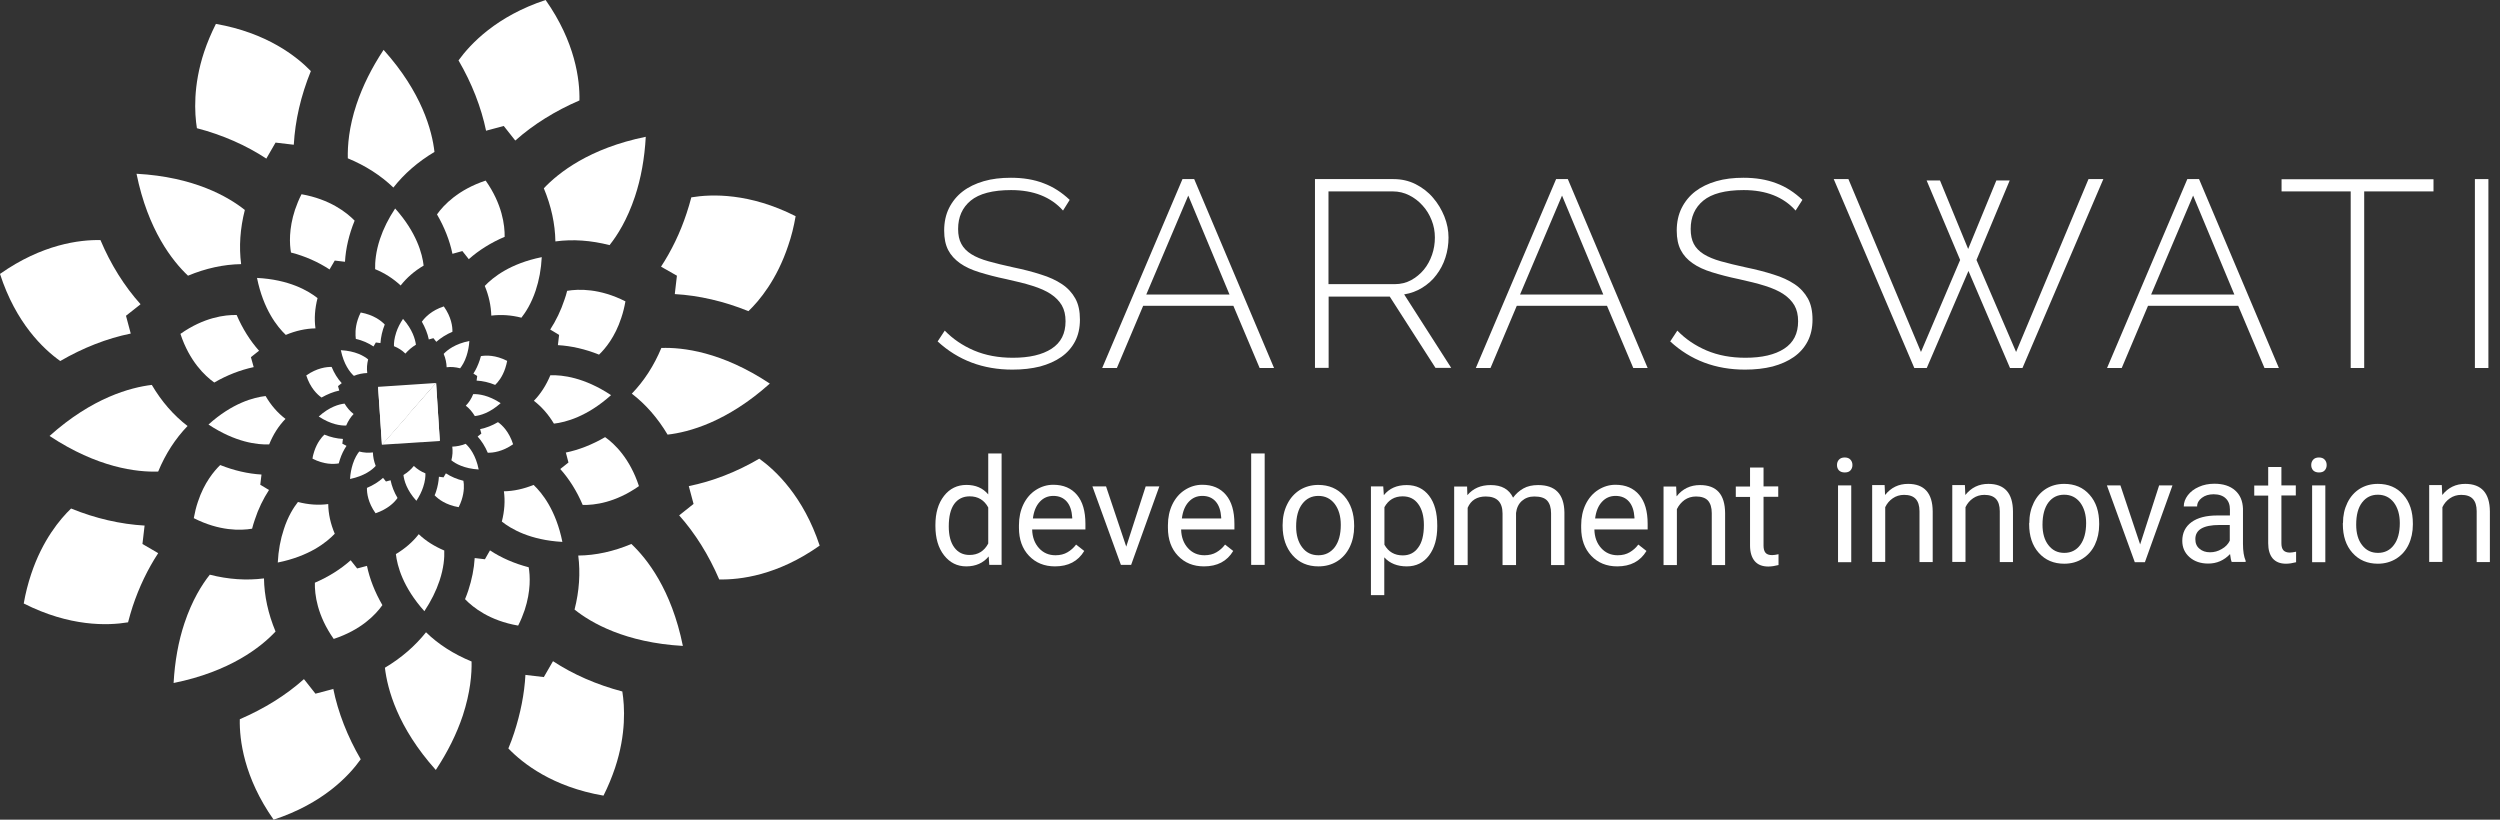 <svg width="183" height="60" viewBox="0 0 183 60" fill="none" xmlns="http://www.w3.org/2000/svg">
<rect x="0" y="0" width="183" height="60" fill="#333333" stroke="none"/>
<path d="M77.813 15.413C76.922 14.414 75.652 13.914 74.012 13.914C72.665 13.914 71.676 14.175 71.057 14.685C70.438 15.195 70.134 15.891 70.134 16.76C70.134 17.205 70.21 17.563 70.373 17.857C70.525 18.15 70.775 18.4 71.101 18.606C71.427 18.812 71.85 18.986 72.361 19.128C72.871 19.269 73.479 19.421 74.185 19.573C74.924 19.725 75.597 19.899 76.195 20.094C76.803 20.279 77.314 20.518 77.737 20.8C78.161 21.083 78.487 21.441 78.715 21.854C78.943 22.267 79.051 22.777 79.051 23.396C79.051 24.004 78.932 24.537 78.693 24.993C78.454 25.449 78.117 25.829 77.683 26.133C77.248 26.437 76.727 26.666 76.13 26.828C75.521 26.98 74.859 27.056 74.109 27.056C71.959 27.056 70.134 26.372 68.635 24.993L69.156 24.2C69.743 24.808 70.46 25.297 71.296 25.655C72.143 26.014 73.088 26.188 74.142 26.188C75.347 26.188 76.293 25.97 76.977 25.525C77.661 25.08 77.998 24.417 77.998 23.516C77.998 23.059 77.911 22.679 77.726 22.353C77.542 22.038 77.27 21.756 76.922 21.528C76.564 21.289 76.119 21.093 75.565 20.92C75.022 20.746 74.381 20.594 73.653 20.431C72.915 20.279 72.263 20.105 71.698 19.931C71.133 19.757 70.655 19.54 70.275 19.269C69.895 18.997 69.602 18.682 69.406 18.302C69.211 17.922 69.113 17.455 69.113 16.879C69.113 16.26 69.232 15.706 69.471 15.228C69.71 14.75 70.047 14.338 70.471 14.012C70.894 13.686 71.416 13.436 72.013 13.262C72.61 13.088 73.273 13.012 74.001 13.012C74.891 13.012 75.695 13.143 76.39 13.414C77.096 13.675 77.726 14.088 78.302 14.631L77.813 15.413Z" fill="white"/>
<path d="M86.557 13.11H87.415L93.259 26.937H92.205L90.283 22.386H83.679L81.756 26.937H80.681L86.557 13.11ZM90 21.56L86.981 14.316L83.907 21.56H90Z" fill="white"/>
<path d="M96.256 26.937V13.11H102.002C102.589 13.11 103.121 13.229 103.621 13.479C104.109 13.729 104.544 14.055 104.891 14.468C105.25 14.88 105.521 15.337 105.728 15.847C105.934 16.358 106.032 16.879 106.032 17.39C106.032 17.9 105.956 18.389 105.804 18.856C105.652 19.334 105.424 19.757 105.141 20.127C104.859 20.507 104.511 20.811 104.109 21.061C103.707 21.311 103.262 21.474 102.784 21.549L106.227 26.926H105.076L101.731 21.712H97.256V26.926H96.256V26.937ZM97.245 20.8H102.089C102.534 20.8 102.936 20.702 103.295 20.507C103.653 20.311 103.968 20.051 104.229 19.736C104.49 19.421 104.685 19.051 104.826 18.649C104.967 18.237 105.033 17.824 105.033 17.39C105.033 16.944 104.957 16.521 104.794 16.119C104.631 15.706 104.413 15.348 104.131 15.043C103.849 14.728 103.523 14.479 103.154 14.294C102.784 14.109 102.382 14.011 101.959 14.011H97.245V20.8Z" fill="white"/>
<path d="M113.907 13.11H114.765L120.608 26.937H119.555L117.632 22.386H111.028L109.106 26.937H108.031L113.907 13.11ZM117.361 21.56L114.341 14.316L111.267 21.56H117.361Z" fill="white"/>
<path d="M131.438 15.413C130.547 14.414 129.276 13.914 127.636 13.914C126.289 13.914 125.301 14.175 124.682 14.685C124.063 15.195 123.758 15.891 123.758 16.76C123.758 17.205 123.834 17.563 123.987 17.857C124.139 18.15 124.388 18.4 124.714 18.606C125.051 18.812 125.464 18.986 125.974 19.128C126.485 19.269 127.093 19.421 127.799 19.573C128.538 19.725 129.211 19.899 129.819 20.094C130.428 20.279 130.938 20.518 131.362 20.8C131.785 21.083 132.111 21.441 132.339 21.854C132.567 22.267 132.676 22.777 132.676 23.396C132.676 24.004 132.556 24.537 132.317 24.993C132.078 25.449 131.742 25.829 131.307 26.133C130.873 26.437 130.351 26.666 129.754 26.828C129.146 26.98 128.483 27.056 127.734 27.056C125.583 27.056 123.758 26.372 122.26 24.993L122.781 24.2C123.367 24.808 124.084 25.297 124.921 25.655C125.768 26.014 126.713 26.188 127.766 26.188C128.972 26.188 129.917 25.97 130.601 25.525C131.286 25.08 131.622 24.417 131.622 23.516C131.622 23.059 131.535 22.679 131.351 22.353C131.166 22.038 130.895 21.756 130.547 21.528C130.189 21.289 129.743 21.093 129.189 20.92C128.646 20.746 128.005 20.594 127.278 20.431C126.539 20.279 125.887 20.105 125.323 19.931C124.758 19.757 124.28 19.54 123.9 19.269C123.519 19.008 123.226 18.682 123.031 18.302C122.835 17.922 122.737 17.455 122.737 16.879C122.737 16.26 122.857 15.706 123.096 15.228C123.335 14.75 123.672 14.338 124.095 14.012C124.519 13.686 125.04 13.436 125.638 13.262C126.235 13.088 126.897 13.012 127.625 13.012C128.516 13.012 129.32 13.143 130.026 13.414C130.732 13.675 131.362 14.088 131.937 14.631L131.438 15.413Z" fill="white"/>
<path d="M141.028 13.208H142.006L144.069 18.226L146.133 13.208H147.111L144.678 19.03L147.578 25.764L152.878 13.11H153.964L148.045 26.937H147.132L144.091 19.833L141.039 26.937H140.127L134.229 13.11H135.304L140.615 25.764L143.483 19.03L141.028 13.208Z" fill="white"/>
<path d="M160.112 13.11H160.97L166.814 26.937H165.76L163.838 22.386H157.234L155.311 26.937H154.236L160.112 13.11ZM163.555 21.56L160.536 14.316L157.462 21.56H163.555Z" fill="white"/>
<path d="M178.121 14.011H173.059V26.937H172.071V14.011H167.01V13.121H178.132V14.011H178.121Z" fill="white"/>
<path d="M181.162 26.937V13.11H182.151V26.937H181.162Z" fill="white"/>
<path d="M68.472 38.429C68.472 37.549 68.678 36.843 69.102 36.3C69.515 35.768 70.069 35.496 70.742 35.496C71.416 35.496 71.948 35.724 72.339 36.191V33.193H73.317V41.35H72.415L72.371 40.731C71.981 41.209 71.427 41.459 70.731 41.459C70.069 41.459 69.526 41.188 69.102 40.645C68.678 40.101 68.472 39.385 68.472 38.505V38.429ZM69.45 38.537C69.45 39.189 69.58 39.7 69.852 40.069C70.123 40.438 70.492 40.623 70.97 40.623C71.59 40.623 72.046 40.34 72.339 39.786V37.147C72.046 36.604 71.59 36.332 70.981 36.332C70.503 36.332 70.123 36.517 69.852 36.886C69.58 37.267 69.45 37.81 69.45 38.537Z" fill="white"/>
<path d="M77.227 41.459C76.445 41.459 75.815 41.199 75.326 40.688C74.837 40.178 74.587 39.493 74.587 38.635V38.45C74.587 37.875 74.696 37.375 74.913 36.919C75.13 36.474 75.435 36.115 75.826 35.865C76.217 35.616 76.64 35.485 77.097 35.485C77.846 35.485 78.422 35.735 78.834 36.224C79.247 36.713 79.453 37.419 79.453 38.342V38.755H75.554C75.565 39.319 75.739 39.776 76.054 40.123C76.369 40.471 76.771 40.645 77.259 40.645C77.607 40.645 77.9 40.569 78.139 40.427C78.378 40.286 78.595 40.101 78.769 39.862L79.367 40.33C78.91 41.09 78.194 41.459 77.227 41.459ZM77.107 36.3C76.705 36.3 76.38 36.441 76.108 36.734C75.837 37.028 75.674 37.429 75.608 37.951H78.487V37.875C78.454 37.375 78.324 36.984 78.085 36.713C77.846 36.441 77.52 36.3 77.107 36.3Z" fill="white"/>
<path d="M82.441 40.014L83.864 35.605H84.863L82.799 41.35H82.05L79.964 35.605H80.963L82.441 40.014Z" fill="white"/>
<path d="M88.132 41.459C87.35 41.459 86.72 41.199 86.231 40.688C85.742 40.178 85.492 39.493 85.492 38.635V38.45C85.492 37.875 85.601 37.375 85.818 36.919C86.035 36.474 86.34 36.115 86.731 35.865C87.122 35.616 87.545 35.485 88.001 35.485C88.751 35.485 89.327 35.735 89.739 36.224C90.152 36.713 90.359 37.419 90.359 38.342V38.755H86.459C86.47 39.319 86.644 39.776 86.959 40.123C87.274 40.471 87.676 40.645 88.164 40.645C88.512 40.645 88.805 40.569 89.044 40.427C89.283 40.286 89.5 40.101 89.674 39.862L90.272 40.33C89.815 41.09 89.099 41.459 88.132 41.459ZM88.012 36.3C87.611 36.3 87.285 36.441 87.013 36.734C86.742 37.028 86.579 37.429 86.513 37.951H89.392V37.875C89.359 37.375 89.229 36.984 88.99 36.713C88.751 36.441 88.425 36.3 88.012 36.3Z" fill="white"/>
<path d="M92.574 41.35H91.586V33.193H92.574V41.35Z" fill="white"/>
<path d="M93.888 38.429C93.888 37.864 93.997 37.364 94.225 36.908C94.442 36.463 94.757 36.115 95.148 35.865C95.539 35.626 95.996 35.496 96.495 35.496C97.277 35.496 97.907 35.768 98.396 36.311C98.874 36.854 99.124 37.571 99.124 38.472V38.537C99.124 39.102 99.015 39.602 98.798 40.047C98.581 40.492 98.277 40.84 97.875 41.09C97.473 41.34 97.017 41.459 96.506 41.459C95.724 41.459 95.094 41.188 94.616 40.645C94.138 40.102 93.888 39.385 93.888 38.494V38.429ZM94.877 38.537C94.877 39.178 95.029 39.689 95.322 40.069C95.615 40.46 96.017 40.645 96.506 40.645C97.006 40.645 97.397 40.449 97.701 40.058C97.994 39.667 98.146 39.124 98.146 38.418C98.146 37.788 97.994 37.277 97.701 36.886C97.397 36.495 97.006 36.3 96.506 36.3C96.017 36.3 95.626 36.495 95.333 36.876C95.029 37.267 94.877 37.821 94.877 38.537Z" fill="white"/>
<path d="M105.207 38.537C105.207 39.417 105.011 40.112 104.609 40.655C104.207 41.188 103.664 41.459 102.98 41.459C102.285 41.459 101.731 41.242 101.329 40.797V43.566H100.352V35.605H101.253L101.297 36.246C101.698 35.746 102.252 35.507 102.969 35.507C103.664 35.507 104.207 35.768 104.609 36.289C105.011 36.81 105.207 37.538 105.207 38.461V38.537ZM104.229 38.429C104.229 37.777 104.088 37.267 103.816 36.897C103.545 36.517 103.165 36.332 102.676 36.332C102.079 36.332 101.633 36.593 101.34 37.125V39.873C101.633 40.395 102.079 40.655 102.687 40.655C103.154 40.655 103.534 40.471 103.806 40.091C104.088 39.721 104.229 39.167 104.229 38.429Z" fill="white"/>
<path d="M107.39 35.605L107.412 36.246C107.835 35.746 108.4 35.507 109.117 35.507C109.921 35.507 110.464 35.811 110.757 36.43C110.952 36.159 111.202 35.931 111.506 35.757C111.811 35.583 112.18 35.507 112.593 35.507C113.853 35.507 114.493 36.169 114.515 37.505V41.361H113.538V37.571C113.538 37.158 113.44 36.854 113.255 36.647C113.07 36.441 112.755 36.343 112.31 36.343C111.941 36.343 111.648 36.452 111.398 36.669C111.159 36.886 111.018 37.18 110.974 37.549V41.361H109.986V37.592C109.986 36.756 109.573 36.343 108.758 36.343C108.118 36.343 107.672 36.615 107.433 37.169V41.361H106.445V35.616H107.39V35.605Z" fill="white"/>
<path d="M118.382 41.459C117.6 41.459 116.97 41.199 116.481 40.688C115.992 40.178 115.742 39.493 115.742 38.635V38.45C115.742 37.875 115.851 37.375 116.068 36.919C116.286 36.474 116.59 36.115 116.981 35.865C117.372 35.616 117.795 35.485 118.251 35.485C119.001 35.485 119.577 35.735 119.989 36.224C120.402 36.713 120.608 37.419 120.608 38.342V38.755H116.709C116.72 39.319 116.894 39.776 117.209 40.123C117.524 40.471 117.926 40.645 118.414 40.645C118.762 40.645 119.055 40.569 119.294 40.427C119.533 40.286 119.75 40.101 119.924 39.862L120.522 40.33C120.065 41.09 119.349 41.459 118.382 41.459ZM118.262 36.3C117.86 36.3 117.535 36.441 117.263 36.734C116.992 37.028 116.829 37.429 116.763 37.951H119.642V37.875C119.609 37.375 119.479 36.984 119.24 36.713C119.001 36.441 118.675 36.3 118.262 36.3Z" fill="white"/>
<path d="M122.694 35.605L122.727 36.332C123.161 35.779 123.737 35.507 124.443 35.507C125.659 35.507 126.267 36.191 126.278 37.56V41.361H125.301V37.56C125.301 37.147 125.203 36.843 125.018 36.637C124.834 36.441 124.54 36.343 124.149 36.343C123.834 36.343 123.552 36.43 123.313 36.593C123.074 36.767 122.889 36.984 122.748 37.267V41.361H121.771V35.616H122.694V35.605Z" fill="white"/>
<path d="M129.091 34.214V35.605H130.167V36.365H129.091V39.938C129.091 40.167 129.135 40.34 129.233 40.46C129.33 40.579 129.493 40.634 129.721 40.634C129.83 40.634 129.993 40.612 130.188 40.569V41.361C129.928 41.426 129.678 41.47 129.439 41.47C129.005 41.47 128.668 41.34 128.44 41.068C128.223 40.807 128.103 40.427 128.103 39.938V36.376H127.06V35.615H128.103V34.225H129.091V34.214Z" fill="white"/>
<path d="M134.468 34.041C134.468 33.889 134.511 33.758 134.609 33.65C134.707 33.541 134.848 33.487 135.033 33.487C135.217 33.487 135.359 33.541 135.456 33.65C135.554 33.758 135.598 33.889 135.598 34.041C135.598 34.193 135.554 34.323 135.456 34.431C135.359 34.54 135.217 34.584 135.033 34.584C134.848 34.584 134.707 34.529 134.609 34.431C134.511 34.323 134.468 34.193 134.468 34.041ZM135.511 41.155H134.544V35.529H135.511V41.155Z" fill="white"/>
<path d="M137.955 35.529L137.987 36.234C138.422 35.691 138.976 35.42 139.671 35.42C140.855 35.42 141.463 36.093 141.474 37.429V41.144H140.507V37.419C140.507 37.017 140.409 36.712 140.225 36.517C140.04 36.321 139.758 36.224 139.377 36.224C139.063 36.224 138.791 36.311 138.552 36.474C138.313 36.636 138.128 36.854 137.998 37.125V41.133H137.042V35.507H137.955V35.529Z" fill="white"/>
<path d="M143.831 35.529L143.863 36.234C144.298 35.691 144.852 35.42 145.547 35.42C146.731 35.42 147.339 36.093 147.35 37.429V41.144H146.383V37.419C146.383 37.017 146.285 36.712 146.101 36.517C145.916 36.321 145.634 36.224 145.254 36.224C144.939 36.224 144.667 36.311 144.428 36.474C144.189 36.636 144.005 36.854 143.874 37.125V41.133H142.907V35.507H143.831V35.529Z" fill="white"/>
<path d="M148.545 38.287C148.545 37.733 148.653 37.245 148.87 36.799C149.088 36.354 149.392 36.017 149.772 35.778C150.163 35.539 150.597 35.42 151.097 35.42C151.868 35.42 152.487 35.681 152.954 36.213C153.432 36.745 153.66 37.451 153.66 38.331V38.396C153.66 38.939 153.552 39.439 153.345 39.873C153.139 40.308 152.835 40.644 152.444 40.894C152.053 41.144 151.608 41.264 151.097 41.264C150.337 41.264 149.718 41.003 149.24 40.471C148.762 39.938 148.534 39.232 148.534 38.363V38.287H148.545ZM149.511 38.407C149.511 39.026 149.652 39.536 149.946 39.906C150.239 40.286 150.619 40.471 151.108 40.471C151.597 40.471 151.988 40.275 152.27 39.895C152.553 39.515 152.705 38.972 152.705 38.287C152.705 37.668 152.553 37.169 152.27 36.788C151.977 36.408 151.586 36.213 151.097 36.213C150.619 36.213 150.239 36.398 149.946 36.778C149.663 37.158 149.511 37.701 149.511 38.407Z" fill="white"/>
<path d="M156.658 39.852L158.049 35.529H159.026L157.006 41.155H156.267L154.225 35.529H155.214L156.658 39.852Z" fill="white"/>
<path d="M163.371 41.155C163.317 41.046 163.273 40.851 163.241 40.557C162.795 41.025 162.263 41.253 161.644 41.253C161.09 41.253 160.634 41.101 160.275 40.786C159.917 40.471 159.743 40.069 159.743 39.591C159.743 39.004 159.971 38.548 160.417 38.222C160.862 37.896 161.492 37.733 162.296 37.733H163.23V37.288C163.23 36.951 163.132 36.68 162.926 36.484C162.73 36.289 162.426 36.18 162.035 36.18C161.687 36.18 161.405 36.267 161.177 36.441C160.949 36.615 160.829 36.821 160.829 37.071H159.852C159.852 36.788 159.95 36.517 160.145 36.256C160.341 35.996 160.612 35.789 160.96 35.637C161.296 35.485 161.677 35.409 162.089 35.409C162.741 35.409 163.241 35.572 163.61 35.898C163.979 36.224 164.164 36.669 164.186 37.234V39.819C164.186 40.34 164.251 40.742 164.381 41.046V41.133H163.371V41.155ZM161.774 40.427C162.078 40.427 162.361 40.351 162.632 40.188C162.904 40.036 163.099 39.83 163.219 39.58V38.429H162.469C161.286 38.429 160.699 38.776 160.699 39.461C160.699 39.765 160.797 40.004 161.003 40.166C161.199 40.34 161.459 40.427 161.774 40.427Z" fill="white"/>
<path d="M166.999 34.171V35.529H168.053V36.267H166.999V39.765C166.999 39.993 167.042 40.156 167.14 40.275C167.238 40.384 167.39 40.449 167.618 40.449C167.727 40.449 167.879 40.427 168.074 40.384V41.155C167.824 41.22 167.575 41.264 167.336 41.264C166.901 41.264 166.586 41.133 166.358 40.873C166.141 40.612 166.032 40.243 166.032 39.765V36.278H165.011V35.539H166.032V34.182H166.999V34.171Z" fill="white"/>
<path d="M169.182 34.041C169.182 33.889 169.225 33.758 169.323 33.65C169.421 33.541 169.562 33.487 169.747 33.487C169.931 33.487 170.073 33.541 170.17 33.65C170.268 33.758 170.312 33.889 170.312 34.041C170.312 34.193 170.268 34.323 170.17 34.431C170.073 34.54 169.931 34.584 169.747 34.584C169.562 34.584 169.421 34.529 169.323 34.431C169.225 34.323 169.182 34.193 169.182 34.041ZM170.214 41.155H169.247V35.529H170.214V41.155Z" fill="white"/>
<path d="M171.506 38.287C171.506 37.733 171.615 37.245 171.832 36.799C172.05 36.354 172.354 36.017 172.734 35.778C173.125 35.539 173.559 35.42 174.059 35.42C174.83 35.42 175.449 35.681 175.916 36.213C176.394 36.745 176.622 37.451 176.622 38.331V38.396C176.622 38.939 176.514 39.439 176.307 39.873C176.101 40.308 175.797 40.644 175.406 40.894C175.015 41.133 174.569 41.264 174.059 41.264C173.299 41.264 172.68 41.003 172.202 40.471C171.724 39.938 171.496 39.232 171.496 38.363V38.287H171.506ZM172.473 38.407C172.473 39.026 172.614 39.536 172.908 39.906C173.201 40.286 173.581 40.471 174.07 40.471C174.559 40.471 174.95 40.275 175.232 39.895C175.525 39.515 175.666 38.972 175.666 38.287C175.666 37.668 175.514 37.169 175.232 36.788C174.939 36.408 174.548 36.213 174.059 36.213C173.581 36.213 173.201 36.398 172.908 36.778C172.614 37.158 172.473 37.701 172.473 38.407Z" fill="white"/>
<path d="M178.74 35.529L178.773 36.234C179.207 35.691 179.761 35.42 180.456 35.42C181.64 35.42 182.248 36.093 182.259 37.429V41.144H181.293V37.419C181.293 37.017 181.195 36.712 181.01 36.517C180.826 36.321 180.543 36.224 180.163 36.224C179.848 36.224 179.576 36.311 179.338 36.474C179.099 36.636 178.914 36.854 178.784 37.125V41.133H177.817V35.507H178.74V35.529Z" fill="white"/>
<path d="M35.616 9.558L36.876 9.222L37.69 10.253C37.701 10.264 37.712 10.275 37.723 10.286C39.037 9.113 40.645 8.114 42.415 7.353C42.448 5.844 42.111 3.085 39.939 0C36.354 1.184 34.453 3.193 33.563 4.421C34.54 6.093 35.225 7.853 35.583 9.58C35.583 9.569 35.605 9.569 35.616 9.558Z" fill="white"/>
<path d="M31.803 11.122C31.63 9.58 30.891 6.778 28.078 3.65C27.209 4.964 26.546 6.3 26.101 7.625C25.536 9.308 25.438 10.677 25.46 11.589C26.753 12.122 27.882 12.849 28.795 13.729C29.587 12.719 30.598 11.839 31.803 11.122Z" fill="white"/>
<path d="M28.175 48.878C28.36 50.431 29.088 53.222 31.901 56.361C32.77 55.047 33.432 53.711 33.878 52.375C34.432 50.681 34.54 49.323 34.519 48.421C33.226 47.889 32.096 47.172 31.184 46.282C30.391 47.281 29.381 48.161 28.175 48.878Z" fill="white"/>
<path d="M44.62 17.943C45.185 17.237 45.912 16.086 46.477 14.392C46.922 13.056 47.183 11.589 47.27 10.014C43.143 10.851 40.873 12.654 39.808 13.783C40.351 15.087 40.634 16.39 40.655 17.672C41.937 17.498 43.262 17.596 44.62 17.943Z" fill="white"/>
<path d="M24.363 50.442L23.092 50.778L22.278 49.747C22.267 49.736 22.256 49.725 22.245 49.714C20.942 50.887 19.323 51.886 17.553 52.647C17.52 54.156 17.857 56.915 20.029 60C23.614 58.827 25.525 56.818 26.405 55.579C25.438 53.917 24.743 52.147 24.396 50.42C24.396 50.431 24.385 50.431 24.363 50.442Z" fill="white"/>
<path d="M19.497 11.611C19.508 11.6 19.508 11.589 19.519 11.568L20.17 10.438L21.463 10.59C21.485 10.59 21.495 10.59 21.506 10.59C21.604 8.831 22.017 7.017 22.755 5.203C21.702 4.117 19.519 2.4 15.804 1.749C15.467 2.422 15.174 3.106 14.946 3.791C14.12 6.278 14.24 8.288 14.414 9.385C16.293 9.873 18.03 10.645 19.497 11.611Z" fill="white"/>
<path d="M19.323 42.339C18.052 42.502 16.716 42.415 15.358 42.067C14.794 42.773 14.066 43.925 13.501 45.619C13.056 46.955 12.795 48.422 12.708 49.996C16.836 49.16 19.106 47.368 20.17 46.227C19.627 44.924 19.345 43.621 19.323 42.339Z" fill="white"/>
<path d="M10.427 39.819L10.579 38.516C10.579 38.505 10.579 38.483 10.59 38.472C8.831 38.374 6.984 37.951 5.203 37.223C4.399 37.994 3.107 39.537 2.281 42.024C2.053 42.708 1.868 43.425 1.738 44.175C5.105 45.88 7.875 45.804 9.374 45.554C9.472 45.163 9.591 44.772 9.711 44.392C10.188 42.958 10.818 41.655 11.579 40.492C11.568 40.481 11.557 40.481 11.546 40.471L10.427 39.819Z" fill="white"/>
<path d="M13.729 31.184C12.708 30.402 11.829 29.392 11.112 28.175C9.569 28.36 6.767 29.098 3.628 31.912C7.136 34.236 10.015 34.573 11.579 34.518C12.111 33.226 12.839 32.107 13.729 31.184Z" fill="white"/>
<path d="M17.65 19.334C17.488 18.063 17.574 16.738 17.922 15.369C16.706 14.403 14.207 12.947 9.993 12.719C10.829 16.846 12.632 19.116 13.762 20.181C15.065 19.638 16.369 19.355 17.65 19.334Z" fill="white"/>
<path d="M42.328 40.666C42.491 41.937 42.404 43.262 42.057 44.62C43.273 45.597 45.782 47.042 49.986 47.281C49.149 43.143 47.346 40.883 46.217 39.819C44.924 40.362 43.61 40.655 42.328 40.666Z" fill="white"/>
<path d="M4.41 26.427C6.072 25.46 7.842 24.765 9.569 24.417C9.559 24.406 9.559 24.395 9.559 24.374L9.222 23.114L10.254 22.299C10.264 22.288 10.275 22.277 10.286 22.266C9.113 20.963 8.103 19.355 7.354 17.574C5.833 17.542 3.085 17.878 0 20.051C1.162 23.646 3.172 25.547 4.41 26.427Z" fill="white"/>
<path d="M55.579 33.574C53.918 34.551 52.147 35.235 50.42 35.583C50.42 35.605 50.431 35.615 50.431 35.626L50.768 36.886L49.747 37.701C49.736 37.712 49.725 37.723 49.714 37.723C50.887 39.037 51.886 40.644 52.647 42.415C54.167 42.447 56.915 42.122 60 39.938C58.816 36.365 56.807 34.453 55.579 33.574Z" fill="white"/>
<path d="M49.551 20.181L49.399 21.484C49.399 21.495 49.399 21.506 49.399 21.528C51.148 21.626 52.994 22.049 54.786 22.777C55.59 22.006 56.872 20.463 57.697 17.976C57.936 17.292 58.11 16.575 58.24 15.825C54.873 14.12 52.104 14.196 50.605 14.446C50.496 14.848 50.388 15.239 50.257 15.619C49.79 17.042 49.149 18.356 48.389 19.518C48.4 19.529 48.411 19.529 48.422 19.54L49.551 20.181Z" fill="white"/>
<path d="M46.249 28.816C47.27 29.598 48.15 30.608 48.867 31.814C50.409 31.64 53.212 30.891 56.351 28.078C52.831 25.742 49.964 25.416 48.411 25.471C47.868 26.774 47.14 27.893 46.249 28.816Z" fill="white"/>
<path d="M40.482 48.4C40.471 48.411 40.46 48.422 40.46 48.432L39.808 49.562L38.505 49.41C38.483 49.399 38.472 49.399 38.462 49.399C38.386 50.789 38.103 52.212 37.636 53.646C37.517 54.015 37.375 54.395 37.212 54.786C38.266 55.883 40.449 57.6 44.175 58.24C44.511 57.578 44.794 56.883 45.022 56.209C45.847 53.722 45.728 51.713 45.554 50.616C43.697 50.127 41.948 49.367 40.482 48.4Z" fill="white"/>
<path d="M33.139 18.574L33.845 18.378L34.301 18.954C34.301 18.965 34.312 18.965 34.312 18.975C35.04 18.324 35.941 17.759 36.941 17.335C36.952 16.488 36.767 14.946 35.55 13.219C33.552 13.881 32.477 15 31.988 15.695C32.531 16.629 32.922 17.618 33.117 18.574C33.117 18.574 33.128 18.574 33.139 18.574Z" fill="white"/>
<path d="M31.01 19.442C30.913 18.584 30.5 17.02 28.925 15.261C28.436 15.999 28.067 16.738 27.817 17.487C27.502 18.432 27.448 19.193 27.459 19.703C28.175 19.996 28.805 20.409 29.327 20.898C29.772 20.333 30.326 19.844 31.01 19.442Z" fill="white"/>
<path d="M28.979 40.557C29.077 41.426 29.489 42.98 31.064 44.739C31.553 44.001 31.922 43.262 32.172 42.513C32.487 41.568 32.542 40.807 32.52 40.297C31.803 39.993 31.173 39.602 30.652 39.102C30.217 39.667 29.652 40.156 28.979 40.557Z" fill="white"/>
<path d="M38.168 23.255C38.483 22.853 38.896 22.212 39.211 21.267C39.461 20.518 39.612 19.703 39.656 18.823C37.343 19.29 36.083 20.3 35.485 20.93C35.789 21.658 35.941 22.386 35.963 23.103C36.669 23.016 37.408 23.059 38.168 23.255Z" fill="white"/>
<path d="M26.85 41.426L26.144 41.611L25.688 41.035C25.677 41.025 25.677 41.025 25.666 41.014C24.939 41.666 24.037 42.23 23.049 42.654C23.027 43.501 23.212 45.044 24.428 46.77C26.438 46.108 27.502 44.989 27.991 44.294C27.448 43.36 27.057 42.371 26.861 41.416C26.861 41.426 26.85 41.426 26.85 41.426Z" fill="white"/>
<path d="M24.124 19.725C24.124 19.714 24.135 19.703 24.135 19.703L24.504 19.073L25.232 19.16H25.253C25.308 18.182 25.547 17.161 25.959 16.151C25.362 15.543 24.146 14.587 22.071 14.218C21.876 14.598 21.724 14.978 21.593 15.358C21.137 16.749 21.191 17.867 21.3 18.486C22.332 18.747 23.298 19.182 24.124 19.725Z" fill="white"/>
<path d="M24.026 36.897C23.309 36.995 22.571 36.941 21.81 36.745C21.495 37.147 21.083 37.788 20.779 38.733C20.529 39.482 20.377 40.297 20.333 41.177C22.647 40.71 23.907 39.7 24.504 39.069C24.2 38.353 24.037 37.625 24.026 36.897Z" fill="white"/>
<path d="M19.052 35.485L19.139 34.757C19.139 34.746 19.139 34.746 19.139 34.736C18.161 34.681 17.129 34.442 16.119 34.041C15.674 34.475 14.946 35.333 14.49 36.723C14.359 37.103 14.262 37.505 14.185 37.929C16.065 38.885 17.618 38.841 18.454 38.7C18.509 38.483 18.574 38.266 18.65 38.048C18.91 37.245 19.269 36.517 19.692 35.865C19.692 35.854 19.682 35.854 19.671 35.854L19.052 35.485Z" fill="white"/>
<path d="M20.898 30.662C20.322 30.228 19.834 29.663 19.442 28.99C18.574 29.087 17.009 29.5 15.261 31.075C17.227 32.379 18.834 32.563 19.703 32.531C19.996 31.803 20.398 31.173 20.898 30.662Z" fill="white"/>
<path d="M23.092 24.037C22.994 23.331 23.049 22.581 23.244 21.821C22.56 21.278 21.159 20.463 18.813 20.344C19.28 22.647 20.29 23.918 20.92 24.515C21.648 24.211 22.375 24.048 23.092 24.037Z" fill="white"/>
<path d="M36.886 35.963C36.984 36.669 36.93 37.419 36.734 38.179C37.419 38.722 38.809 39.537 41.166 39.667C40.699 37.353 39.689 36.093 39.059 35.496C38.331 35.789 37.603 35.952 36.886 35.963Z" fill="white"/>
<path d="M15.684 28.001C16.618 27.458 17.607 27.078 18.573 26.872C18.573 26.872 18.563 26.861 18.563 26.85L18.367 26.144L18.943 25.688C18.954 25.688 18.954 25.677 18.965 25.677C18.313 24.949 17.748 24.048 17.324 23.059C16.477 23.038 14.935 23.222 13.208 24.439C13.87 26.448 15 27.513 15.684 28.001Z" fill="white"/>
<path d="M44.294 31.998C43.36 32.542 42.372 32.933 41.416 33.128C41.416 33.139 41.416 33.15 41.427 33.15L41.611 33.856L41.036 34.312C41.025 34.323 41.025 34.323 41.014 34.334C41.666 35.062 42.23 35.963 42.654 36.962C43.501 36.984 45.044 36.799 46.771 35.583C46.108 33.563 44.989 32.487 44.294 31.998Z" fill="white"/>
<path d="M40.927 24.515L40.84 25.242C40.84 25.253 40.84 25.253 40.84 25.264C41.818 25.319 42.861 25.558 43.849 25.959C44.305 25.525 45.022 24.667 45.478 23.266C45.608 22.886 45.706 22.484 45.782 22.06C43.903 21.104 42.35 21.148 41.514 21.289C41.459 21.517 41.394 21.734 41.318 21.941C41.057 22.733 40.699 23.472 40.275 24.124C40.286 24.124 40.286 24.135 40.297 24.135L40.927 24.515Z" fill="white"/>
<path d="M39.081 29.337C39.645 29.772 40.145 30.337 40.547 31.01C41.405 30.912 42.969 30.5 44.729 28.925C42.763 27.621 41.155 27.437 40.286 27.469C39.982 28.197 39.58 28.827 39.081 29.337Z" fill="white"/>
<path d="M35.865 40.286C35.855 40.297 35.855 40.297 35.855 40.308L35.496 40.938L34.769 40.851C34.758 40.851 34.747 40.851 34.747 40.851C34.703 41.622 34.54 42.426 34.28 43.219C34.215 43.425 34.128 43.642 34.041 43.859C34.627 44.468 35.844 45.434 37.929 45.793C38.125 45.413 38.277 45.033 38.407 44.652C38.863 43.262 38.809 42.143 38.7 41.524C37.658 41.253 36.68 40.829 35.865 40.286Z" fill="white"/>
<path d="M31.412 24.841L31.727 24.754L31.933 25.015C31.933 25.025 31.933 25.025 31.933 25.025C32.27 24.732 32.672 24.471 33.117 24.287C33.128 23.907 33.041 23.212 32.487 22.429C31.586 22.723 31.108 23.233 30.88 23.548C31.119 23.972 31.303 24.417 31.39 24.852C31.401 24.841 31.412 24.841 31.412 24.841Z" fill="white"/>
<path d="M30.446 25.232C30.391 24.841 30.207 24.135 29.501 23.342C29.283 23.668 29.11 24.004 29.001 24.341C28.86 24.776 28.827 25.112 28.838 25.34C29.164 25.471 29.446 25.655 29.674 25.883C29.892 25.634 30.142 25.416 30.446 25.232Z" fill="white"/>
<path d="M29.533 34.768C29.576 35.159 29.761 35.865 30.478 36.658C30.695 36.332 30.869 35.985 30.978 35.648C31.119 35.224 31.151 34.877 31.14 34.649C30.815 34.519 30.532 34.334 30.293 34.106C30.087 34.366 29.837 34.584 29.533 34.768Z" fill="white"/>
<path d="M33.682 26.959C33.823 26.774 34.008 26.492 34.149 26.057C34.258 25.721 34.334 25.351 34.356 24.96C33.313 25.167 32.737 25.623 32.477 25.905C32.618 26.231 32.683 26.568 32.694 26.883C33.009 26.839 33.346 26.872 33.682 26.959Z" fill="white"/>
<path d="M28.577 35.159L28.252 35.246L28.045 34.986V34.975C27.719 35.268 27.306 35.529 26.861 35.713C26.85 36.093 26.937 36.788 27.491 37.571C28.393 37.266 28.881 36.767 29.099 36.452C28.849 36.028 28.675 35.583 28.588 35.148C28.577 35.159 28.577 35.159 28.577 35.159Z" fill="white"/>
<path d="M27.339 25.362C27.339 25.351 27.339 25.351 27.339 25.362L27.513 25.069L27.838 25.112H27.849C27.882 24.667 27.98 24.211 28.164 23.755C27.893 23.472 27.35 23.049 26.405 22.875C26.318 23.049 26.242 23.222 26.188 23.396C25.981 24.026 26.014 24.537 26.046 24.808C26.535 24.917 26.97 25.112 27.339 25.362Z" fill="white"/>
<path d="M27.296 33.117C26.97 33.161 26.633 33.139 26.297 33.052C26.155 33.226 25.971 33.519 25.829 33.954C25.721 34.291 25.645 34.66 25.623 35.062C26.666 34.844 27.241 34.399 27.502 34.106C27.372 33.769 27.307 33.443 27.296 33.117Z" fill="white"/>
<path d="M25.058 32.477L25.102 32.14C25.102 32.14 25.102 32.14 25.102 32.129C24.656 32.107 24.189 31.999 23.744 31.814C23.538 32.01 23.212 32.401 23.005 33.031C22.951 33.204 22.897 33.378 22.875 33.574C23.722 34.008 24.417 33.986 24.797 33.921C24.819 33.823 24.852 33.726 24.884 33.628C25.004 33.259 25.167 32.933 25.362 32.639C25.352 32.639 25.352 32.639 25.352 32.629L25.058 32.477Z" fill="white"/>
<path d="M25.884 30.304C25.623 30.108 25.406 29.848 25.221 29.544C24.83 29.587 24.124 29.772 23.331 30.489C24.222 31.075 24.939 31.162 25.34 31.151C25.482 30.814 25.666 30.532 25.884 30.304Z" fill="white"/>
<path d="M26.883 27.306C26.839 26.98 26.861 26.654 26.948 26.307C26.644 26.057 26.014 25.688 24.95 25.634C25.167 26.676 25.612 27.252 25.905 27.513C26.22 27.382 26.557 27.317 26.883 27.306Z" fill="white"/>
<path d="M33.106 32.694C33.15 33.009 33.128 33.356 33.041 33.693C33.345 33.943 33.975 34.301 35.04 34.367C34.833 33.324 34.377 32.748 34.084 32.487C33.758 32.618 33.432 32.683 33.106 32.694Z" fill="white"/>
<path d="M23.537 29.099C23.961 28.86 24.406 28.675 24.841 28.588C24.841 28.588 24.841 28.577 24.83 28.577L24.743 28.262L25.003 28.056C25.014 28.056 25.014 28.056 25.014 28.045C24.71 27.719 24.46 27.306 24.276 26.861C23.896 26.85 23.201 26.937 22.419 27.48C22.712 28.392 23.222 28.881 23.537 29.099Z" fill="white"/>
<path d="M36.452 30.901C36.028 31.151 35.583 31.325 35.148 31.412V31.423L35.235 31.738L34.975 31.944C34.975 31.944 34.964 31.944 34.964 31.955C35.257 32.281 35.518 32.694 35.703 33.139C36.083 33.15 36.778 33.063 37.56 32.52C37.267 31.608 36.767 31.119 36.452 30.901Z" fill="white"/>
<path d="M34.931 27.523L34.888 27.849C34.888 27.849 34.888 27.849 34.888 27.86C35.333 27.882 35.8 27.991 36.246 28.175C36.452 27.98 36.778 27.589 36.984 26.959C37.038 26.785 37.093 26.6 37.125 26.416C36.278 25.981 35.572 26.003 35.203 26.068C35.17 26.166 35.149 26.274 35.116 26.361C34.996 26.72 34.844 27.056 34.649 27.35C34.649 27.35 34.649 27.35 34.66 27.35L34.931 27.523Z" fill="white"/>
<path d="M34.095 29.696C34.356 29.891 34.573 30.152 34.758 30.456C35.149 30.413 35.855 30.228 36.648 29.511C35.757 28.925 35.04 28.838 34.638 28.849C34.508 29.185 34.323 29.468 34.095 29.696Z" fill="white"/>
<path d="M32.639 34.649L32.466 34.942L32.14 34.899H32.129C32.107 35.246 32.042 35.605 31.923 35.974C31.89 36.072 31.857 36.169 31.814 36.256C32.086 36.539 32.629 36.962 33.574 37.125C33.66 36.952 33.736 36.778 33.791 36.604C33.997 35.974 33.975 35.463 33.921 35.192C33.454 35.083 33.009 34.888 32.639 34.649Z" fill="white"/>
<path d="M31.922 28.045L32.194 32.281L27.958 32.552" fill="white"/>
<path d="M32.194 32.281L31.923 28.045L29.935 30.304L32.194 32.281Z" fill="white"/>
<path d="M27.958 32.553L27.676 28.317L31.923 28.034" fill="white"/>
<path d="M27.676 28.316L27.958 32.553L29.935 30.304L27.676 28.316Z" fill="white"/>
</svg>
